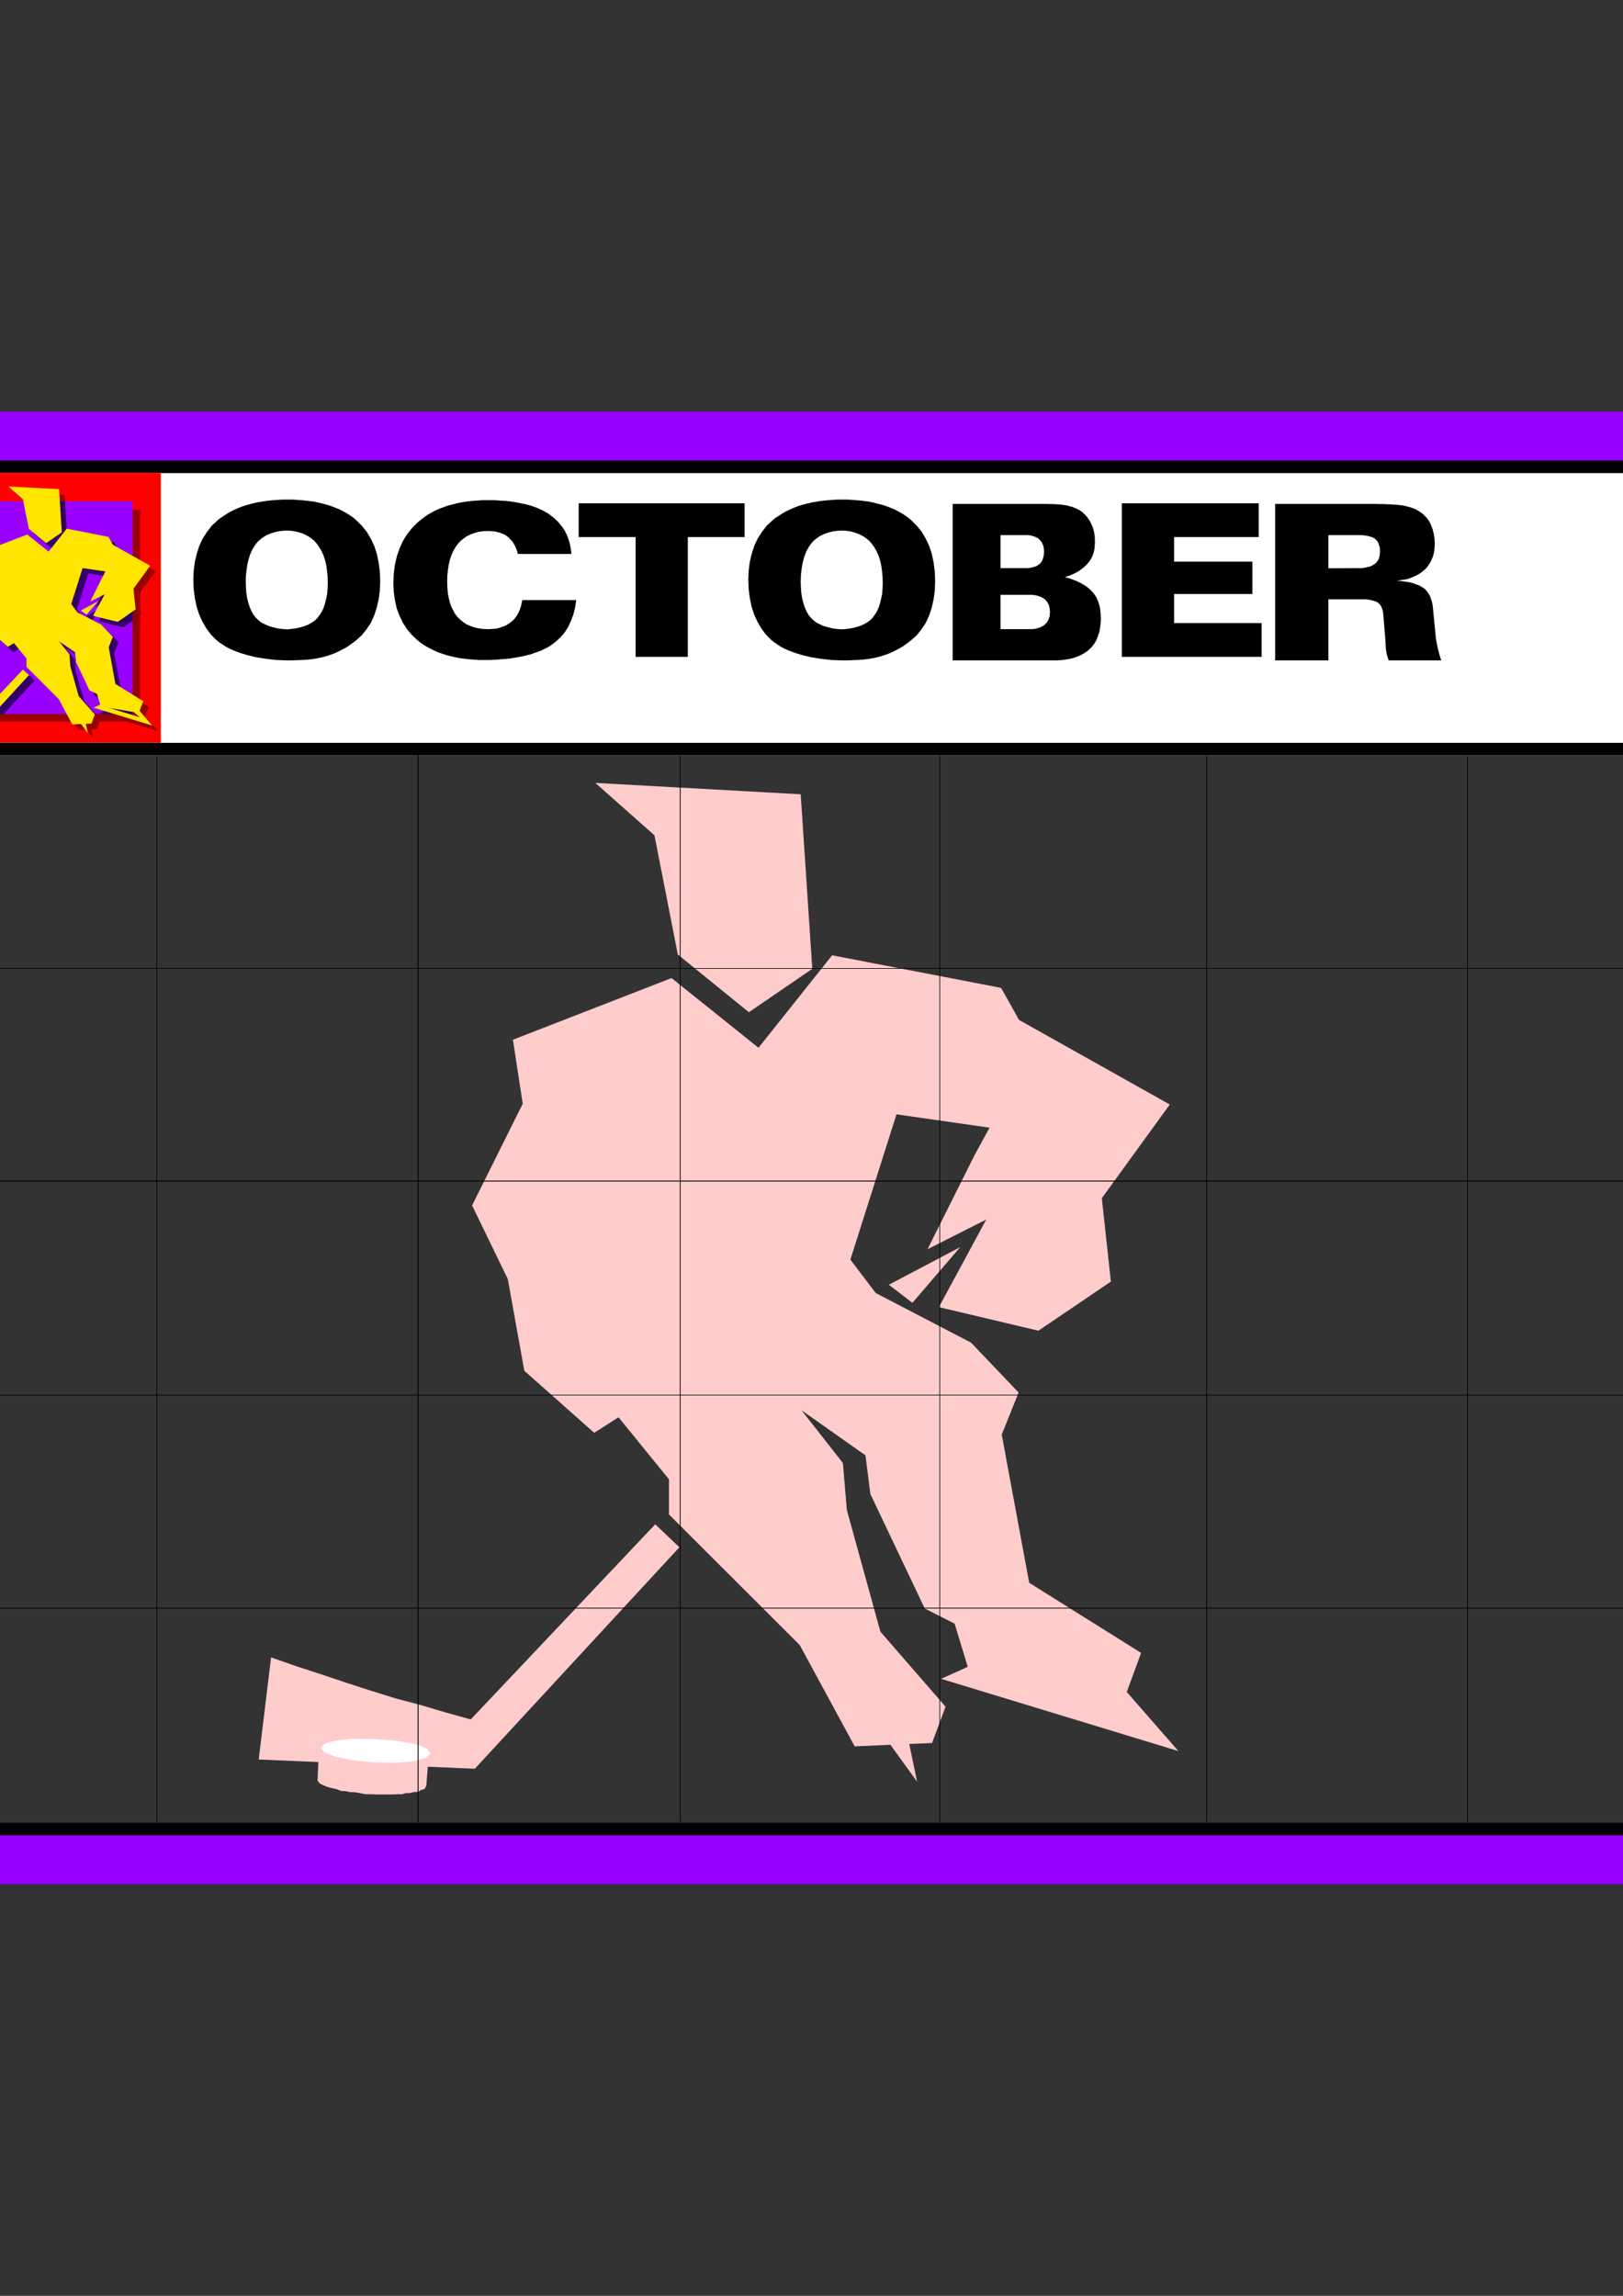<?xml version="1.0" encoding="utf-8"?>
<!-- Created by UniConvertor 2.0rc4 (https://sk1project.net/) -->
<svg xmlns="http://www.w3.org/2000/svg" height="841.89pt" viewBox="0 0 595.276 841.89" width="595.276pt" version="1.1" xmlns:xlink="http://www.w3.org/1999/xlink" id="5548db61-f60c-11ea-ac9f-dcc15c148e23">

<rect x="0" y="0" width="595.276" height="841.89" fill="#333333" stroke="none"/>

<g>
	<path style="fill:#ffffff;" d="M 635.174,173.481 L -39.898,173.481 -39.898,277.017 635.174,277.017 635.174,173.481 Z" />
	<path style="fill:#000000;" d="M -62.362,150.945 L 657.638,150.945 657.638,173.409 -62.362,173.409 -62.362,150.945 Z" />
	<path style="fill:#000000;" d="M 635.174,150.945 L 657.71,150.945 657.71,690.945 635.174,690.945 635.174,150.945 Z" />
	<path style="fill:#000000;" d="M -62.362,150.945 L -39.898,150.945 -39.898,686.409 -62.362,686.409 -62.362,150.945 Z" />
	<path style="fill:#000000;" d="M -44.29,272.409 L 639.566,272.409 639.566,277.017 -44.29,277.017 -44.29,272.409 Z" />
	<path style="fill:#000000;" d="M -55.954,668.409 L 657.638,668.409 657.638,690.945 -55.954,690.945 -55.954,668.409 Z" />
	<path style="fill:#9900ff;" d="M 639.566,150.945 L 657.854,150.945 657.854,690.945 639.566,690.945 639.566,150.945 Z" />
	<path style="fill:#9900ff;" d="M -62.362,150.945 L -44.29,150.945 -44.29,690.945 -62.362,690.945 -62.362,150.945 Z" />
	<path style="fill:#9900ff;" d="M -44.29,150.945 L 657.854,150.945 657.854,168.873 -44.29,168.873 -44.29,150.945 Z" />
	<path style="fill:#9900ff;" d="M -44.29,673.017 L 657.854,673.017 657.854,690.945 -44.29,690.945 -44.29,673.017 Z" />
	<path style="fill:#ffcccc;" d="M 293.678,291.273 L 297.926,355.281 274.67,371.193 248.606,350.025 240.038,306.321 218.366,287.097 293.678,291.273 Z" />
	<path style="fill:#ffcccc;" d="M 305.198,350.313 L 367.19,362.265 373.742,374.001 429.038,405.033 404.126,439.377 407.438,469.977 380.87,487.977 344.366,479.337 361.718,447.225 340.19,458.097 357.398,423.681 362.942,413.529 328.814,408.633 311.894,461.913 321.182,474.153 356.174,492.369 373.598,510.657 367.406,526.065 377.486,580.425 418.526,606.129 413.27,620.457 432.206,642.129 345.158,615.633 354.95,611.241 350.126,595.401 339.182,589.857 319.238,547.881 317.438,533.697 293.966,517.137 309.158,536.505 310.598,553.713 322.91,598.353 346.814,625.857 341.846,639.177 333.494,639.537 336.374,653.361 326.582,639.825 313.478,640.401 293.318,603.249 245.366,555.369 245.366,542.481 226.862,519.729 217.934,525.417 192.302,502.665 186.254,469.041 173.15,442.041 191.726,404.745 188.126,381.273 246.302,358.665 278.198,384.225 305.198,350.313 Z" />
	<path style="fill:#ffcccc;" d="M 413.558,630.393 L 368.486,615.921 405.422,622.257 413.558,630.393 Z" />
	<path style="fill:#ffcccc;" d="M 326.006,471.129 L 334.646,477.753 352.214,457.305 326.006,471.129 Z" />
	<path style="fill:#ffcccc;" d="M 249.182,567.393 L 240.326,558.969 172.646,630.537 163.358,627.945 154.142,625.209 145.142,622.833 136.142,620.025 127.43,617.217 118.214,614.121 109.142,611.169 99.422,607.785 94.886,645.225 174.158,648.609 249.182,567.393 Z" />
	<path style="fill:#ffcccc;" d="M 116.99,641.265 L 116.486,652.569 116.486,653.001 116.774,653.361 117.278,654.009 117.782,654.297 118.646,654.657 119.582,655.089 120.662,655.449 122.174,655.809 123.47,656.097 125.126,656.745 126.782,656.817 128.366,657.177 130.166,657.249 131.966,657.537 134.054,657.969 136.142,657.969 138.014,658.041 140.102,658.041 141.902,658.041 143.702,658.041 145.646,657.969 147.374,657.969 148.814,657.537 150.326,657.537 151.694,657.177 152.774,657.105 153.782,656.817 154.43,656.385 155.582,656.097 155.87,655.737 156.23,655.161 156.374,654.729 157.238,643.497 157.022,643.857 156.662,644.217 156.23,644.721 155.582,645.225 154.718,645.225 153.71,645.873 152.486,646.017 151.118,646.305 149.534,646.521 148.094,646.737 146.438,646.737 144.638,646.737 142.91,646.953 141.038,646.953 138.95,646.737 136.934,646.665 134.918,646.665 133.046,646.521 130.958,646.017 129.158,645.873 127.43,645.585 125.774,645.225 124.118,644.937 122.822,644.577 121.526,644.217 120.446,643.857 119.582,643.281 118.646,642.921 117.926,642.489 117.422,642.057 117.134,641.769 116.99,641.265 Z" />
	<path style="fill:#ffffff;" d="M 137.942,637.737 L 130.022,637.593 123.686,638.169 119.222,639.321 117.566,640.977 119.078,642.633 123.182,644.217 129.446,645.513 137.366,646.305 145.358,646.377 151.766,645.873 156.23,644.577 157.958,642.921 156.518,641.193 152.27,639.609 145.79,638.385 137.942,637.737 Z" />
	<path style="stroke:#000000;stroke-width:0.216;stroke-miterlimit:10.433;fill:none;" d="M 57.518,277.161 L 57.518,355.137 57.518,433.401 57.518,511.809 57.518,590.217 57.518,668.049" />
	<path style="stroke:#000000;stroke-width:0.216;stroke-miterlimit:10.433;fill:none;" d="M 57.518,277.161 L 57.518,355.137 57.518,433.401 57.518,511.809 57.518,590.217 57.518,668.049" />
	<path style="stroke:#000000;stroke-width:0.216;stroke-miterlimit:10.433;fill:none;" d="M 153.35,276.945 L 153.35,354.921 153.35,433.113 153.35,511.737 153.35,589.929 153.35,668.193" />
	<path style="stroke:#000000;stroke-width:0.216;stroke-miterlimit:10.433;fill:none;" d="M 153.35,276.945 L 153.35,354.921 153.35,433.113 153.35,511.737 153.35,589.929 153.35,668.193" />
	<path style="stroke:#000000;stroke-width:0.216;stroke-miterlimit:10.433;fill:none;" d="M 249.47,277.161 L 249.47,355.137 249.47,433.401 249.47,511.809 249.47,590.217 249.47,668.049" />
	<path style="stroke:#000000;stroke-width:0.216;stroke-miterlimit:10.433;fill:none;" d="M 249.47,277.161 L 249.47,355.137 249.47,433.401 249.47,511.809 249.47,590.217 249.47,668.049" />
	<path style="stroke:#000000;stroke-width:0.216;stroke-miterlimit:10.433;fill:none;" d="M 344.654,277.161 L 344.654,355.137 344.654,433.401 344.654,511.809 344.654,590.217 344.654,668.049" />
	<path style="stroke:#000000;stroke-width:0.216;stroke-miterlimit:10.433;fill:none;" d="M 344.654,277.161 L 344.654,355.137 344.654,433.401 344.654,511.809 344.654,590.217 344.654,668.049" />
	<path style="stroke:#000000;stroke-width:0.216;stroke-miterlimit:10.433;fill:none;" d="M 442.574,277.161 L 442.574,355.137 442.574,433.401 442.574,511.809 442.574,590.217 442.574,668.049" />
	<path style="stroke:#000000;stroke-width:0.216;stroke-miterlimit:10.433;fill:none;" d="M 442.574,277.161 L 442.574,355.137 442.574,433.401 442.574,511.809 442.574,590.217 442.574,668.049" />
	<path style="stroke:#000000;stroke-width:0.216;stroke-miterlimit:10.433;fill:none;" d="M 538.262,277.161 L 538.262,355.137 538.262,433.401 538.262,511.809 538.262,590.217 538.262,668.049" />
	<path style="stroke:#000000;stroke-width:0.216;stroke-miterlimit:10.433;fill:none;" d="M 538.262,277.161 L 538.262,355.137 538.262,433.401 538.262,511.809 538.262,590.217 538.262,668.049" />
	<path style="stroke:#000000;stroke-width:0.216;stroke-miterlimit:10.433;fill:none;" d="M -39.826,355.137 L 57.518,355.137 155.51,355.137 249.47,355.137 345.59,355.137 443.294,355.137 538.766,355.137 635.102,355.137" />
	<path style="stroke:#000000;stroke-width:0.216;stroke-miterlimit:10.433;fill:none;" d="M -39.826,355.137 L 57.518,355.137 155.51,355.137 249.47,355.137 345.59,355.137 443.294,355.137 538.766,355.137 635.102,355.137" />
	<path style="stroke:#000000;stroke-width:0.216;stroke-miterlimit:10.433;fill:none;" d="M -39.826,433.113 L 57.518,433.113 155.51,433.113 249.47,433.113 345.59,433.113 443.294,433.113 538.766,433.113 635.102,433.113" />
	<path style="stroke:#000000;stroke-width:0.216;stroke-miterlimit:10.433;fill:none;" d="M -39.826,433.113 L 57.518,433.113 155.51,433.113 249.47,433.113 345.59,433.113 443.294,433.113 538.766,433.113 635.102,433.113" />
	<path style="stroke:#000000;stroke-width:0.216;stroke-miterlimit:10.433;fill:none;" d="M -39.826,511.593 L 57.518,511.593 155.51,511.593 249.47,511.593 345.59,511.593 443.294,511.593 538.766,511.593 635.102,511.593" />
	<path style="stroke:#000000;stroke-width:0.216;stroke-miterlimit:10.433;fill:none;" d="M -39.826,511.593 L 57.518,511.593 155.51,511.593 249.47,511.593 345.59,511.593 443.294,511.593 538.766,511.593 635.102,511.593" />
	<path style="stroke:#000000;stroke-width:0.216;stroke-miterlimit:10.433;fill:none;" d="M -39.826,589.713 L 57.518,589.713 155.51,589.713 249.47,589.713 345.59,589.713 443.294,589.713 538.766,589.713 635.102,589.713" />
	<path style="stroke:#000000;stroke-width:0.216;stroke-miterlimit:10.433;fill:none;" d="M -39.826,589.713 L 57.518,589.713 155.51,589.713 249.47,589.713 345.59,589.713 443.294,589.713 538.766,589.713 635.102,589.713" />
	<path style="fill:#ffcc00;" d="M -39.97,173.409 L 58.958,173.409 58.958,272.337 0.494,272.337 -22.474,272.337 -39.97,272.337 -39.97,173.409 Z" />
	<path style="fill:#ff9933;" d="M -26.29,186.945 L 51.398,186.945 51.398,264.633 -26.29,264.633 -26.29,186.945 Z" />
	<path style="fill:#990000;" d="M -29.314,183.849 L 48.662,183.849 48.662,261.825 -29.314,261.825 -29.314,183.849 Z" />
	<path style="fill:#ff0000;" d="M -39.97,173.409 L 58.958,173.409 58.958,272.337 0.494,272.337 -22.474,272.337 -39.97,272.337 -39.97,173.409 Z" />
	<path style="fill:#990000;" d="M 23.678,181.401 L 24.686,197.241 18.926,201.201 12.59,195.945 10.43,185.145 5.102,180.393 23.678,181.401 Z" />
	<path style="fill:#990000;" d="M 53.918,263.481 L 51.47,263.481 51.326,263.193 42.11,261.609 53.342,265.065 51.47,263.481 53.918,263.481 57.878,268.089 36.35,261.537 38.798,260.385 37.574,256.497 34.838,255.201 29.942,244.833 29.582,241.233 23.678,237.201 27.494,241.953 27.782,246.201 30.878,257.289 36.782,263.985 35.558,267.369 33.47,267.441 34.262,270.897 31.742,267.513 28.502,267.657 23.606,258.441 11.726,246.561 11.726,243.465 7.118,237.849 4.886,239.217 -1.522,233.601 -2.89,225.249 -6.13,218.697 -1.594,209.409 -2.458,203.577 12.014,198.033 19.862,204.297 26.486,195.873 41.822,198.897 43.406,201.777 57.086,209.481 50.966,217.905 51.758,225.465 45.206,230.073 36.134,227.841 40.454,219.921 35.126,222.585 39.374,214.089 40.67,211.569 32.318,210.345 28.142,223.521 30.446,226.617 39.158,231.081 43.406,235.545 41.894,239.361 44.342,252.825 54.566,259.161 53.198,262.689 53.918,263.481 Z" />
	<path style="fill:#990000;" d="M 31.67,225.897 L 33.758,227.409 38.078,222.441 31.67,225.897 Z" />
	<path style="fill:#990000;" d="M -10.594,267.729 L -10.162,267.729 -10.162,267.945 -9.874,268.233 -10.162,268.521 -10.162,269.529 -5.842,269.673 12.662,249.585 10.43,247.569 -6.202,265.137 -8.578,264.561 -10.81,263.841 -13.042,263.265 -15.274,262.545 -17.434,261.897 -19.666,261.177 -21.97,260.385 -24.346,259.665 -25.498,268.809 -19.81,269.097 -19.81,267.801 -19.81,267.657 -19.81,267.657 -19.81,267.657 -19.738,267.657 -19.378,267.369 -18.37,267.081 -16.786,266.793 -14.77,266.937 -12.898,267.081 -11.314,267.369 -10.594,267.729 Z" />
	<path style="fill:#990000;" d="M -19.954,267.873 L -20.098,270.609 -20.098,270.753 -20.026,270.825 -19.882,270.969 -19.738,271.041 -19.522,271.113 -19.306,271.257 -19.018,271.329 -18.658,271.401 -18.37,271.473 -17.938,271.689 -17.506,271.689 -17.146,271.761 -16.714,271.761 -16.21,271.833 -15.706,271.977 -15.202,271.977 -14.77,271.977 -14.266,271.977 -13.762,271.977 -13.33,271.977 -12.898,271.977 -12.466,271.977 -12.106,271.833 -11.674,271.833 -11.386,271.761 -11.098,271.761 -10.882,271.689 -10.666,271.617 -10.45,271.473 -10.306,271.401 -10.234,271.257 -10.234,271.185 -10.018,268.377 -10.09,268.449 -10.162,268.593 -10.234,268.665 -10.45,268.809 -10.594,268.809 -10.882,268.953 -11.17,269.025 -11.53,269.097 -11.89,269.169 -12.25,269.169 -12.682,269.169 -13.114,269.169 -13.546,269.241 -13.978,269.241 -14.482,269.169 -14.986,269.169 -15.49,269.169 -15.994,269.169 -16.498,269.025 -16.93,268.953 -17.362,268.881 -17.794,268.809 -18.154,268.737 -18.514,268.665 -18.802,268.593 -19.09,268.449 -19.306,268.305 -19.522,268.233 -19.738,268.161 -19.81,268.017 -19.882,267.945 -19.954,267.873 Z" />
	<path style="fill:#990000;" d="M -26.29,186.945 L 51.398,186.945 51.398,264.633 -26.29,264.633 -26.29,186.945 Z" />
	<path style="fill:#9900ff;" d="M -29.314,183.849 L 48.662,183.849 48.662,261.825 -29.314,261.825 -29.314,183.849 Z" />
	<path style="fill:#330066;" d="M 31.67,225.897 L 33.758,227.409 38.078,222.441 31.67,225.897 Z" />
	<path style="fill:#330066;" d="M 23.822,183.705 L 8.702,183.705 10.358,185.073 12.518,195.873 18.998,201.129 24.686,197.097 23.822,183.705 Z" />
	<path style="fill:#330066;" d="M 1.286,261.897 L 12.662,249.585 10.502,247.569 -3.178,261.897 1.286,261.897 Z" />
	<path style="fill:#330066;" d="M 44.702,261.897 L 42.182,261.537 43.622,261.897 37.862,261.897 36.422,261.537 38.87,260.385 37.574,256.497 34.838,255.201 29.942,244.833 29.654,241.233 23.75,237.201 27.494,241.953 27.782,246.129 30.95,257.217 35.126,261.897 25.55,261.897 23.606,258.369 11.798,246.561 11.798,243.393 7.19,237.777 4.886,239.217 -1.45,233.601 -2.89,225.249 -6.058,218.625 -1.594,209.409 -2.458,203.505 12.086,198.033 19.862,204.225 26.486,195.873 41.894,198.897 43.478,201.777 48.734,204.657 48.734,227.553 45.206,230.001 36.134,227.841 40.454,219.921 35.126,222.513 39.446,214.017 40.742,211.569 32.39,210.273 28.214,223.521 30.518,226.545 39.158,231.009 43.478,235.473 41.894,239.361 44.342,252.753 48.734,255.417 48.734,261.897 44.702,261.897 Z" />
	<path style="fill:#ffe500;" d="M 21.662,179.385 L 22.67,195.225 16.91,199.185 10.574,193.929 8.414,183.129 3.086,178.377 21.662,179.385 Z" />
	<path style="fill:#ffe500;" d="M 51.902,261.465 L 49.454,261.465 49.31,261.177 40.094,259.593 51.326,263.049 49.454,261.465 51.902,261.465 55.862,266.073 34.334,259.521 36.782,258.369 35.558,254.481 32.822,253.185 27.926,242.817 27.566,239.217 21.662,235.185 25.478,239.937 25.766,244.185 28.862,255.273 34.766,261.969 33.542,265.353 31.454,265.425 32.246,268.881 29.726,265.497 26.486,265.641 21.59,256.425 9.71,244.545 9.71,241.449 5.102,235.833 2.87,237.201 -3.538,231.585 -4.906,223.233 -8.146,216.681 -3.61,207.393 -4.474,201.561 9.998,196.017 17.846,202.281 24.47,193.857 39.806,196.881 41.39,199.761 55.07,207.465 48.95,215.889 49.742,223.449 43.19,228.057 34.118,225.825 38.438,217.905 33.11,220.569 37.358,212.073 38.654,209.553 30.302,208.329 26.126,221.505 28.43,224.601 37.142,229.065 41.39,233.529 39.878,237.345 42.326,250.809 52.55,257.145 51.182,260.673 51.902,261.465 Z" />
	<path style="fill:#ffe500;" d="M 29.654,223.881 L 31.742,225.393 36.062,220.425 29.654,223.881 Z" />
	<path style="fill:#ffe500;" d="M -12.61,265.713 L -12.178,265.713 -12.178,265.929 -11.89,266.217 -12.178,266.505 -12.178,267.513 -7.858,267.657 10.646,247.569 8.414,245.553 -8.218,263.121 -10.594,262.545 -12.826,261.825 -15.058,261.249 -17.29,260.529 -19.45,259.881 -21.682,259.161 -23.986,258.369 -26.362,257.649 -27.514,266.793 -21.826,267.081 -21.826,265.785 -21.826,265.641 -21.826,265.641 -21.826,265.641 -21.754,265.641 -21.394,265.353 -20.386,265.065 -18.802,264.777 -16.786,264.921 -14.914,265.065 -13.33,265.353 -12.61,265.713 Z" />
	<path style="fill:#ffe500;" d="M -21.97,265.857 L -22.114,268.593 -22.114,268.737 -22.042,268.809 -21.898,268.953 -21.754,269.025 -21.538,269.097 -21.322,269.241 -21.034,269.313 -20.674,269.385 -20.386,269.457 -19.954,269.673 -19.522,269.673 -19.162,269.745 -18.73,269.745 -18.226,269.817 -17.722,269.961 -17.218,269.961 -16.786,269.961 -16.282,269.961 -15.778,269.961 -15.346,269.961 -14.914,269.961 -14.482,269.961 -14.122,269.817 -13.69,269.817 -13.402,269.745 -13.114,269.745 -12.898,269.673 -12.682,269.601 -12.466,269.457 -12.322,269.385 -12.25,269.241 -12.25,269.169 -12.034,266.361 -12.106,266.433 -12.178,266.577 -12.25,266.649 -12.466,266.793 -12.61,266.793 -12.898,266.937 -13.186,267.009 -13.546,267.081 -13.906,267.153 -14.266,267.153 -14.698,267.153 -15.13,267.153 -15.562,267.225 -15.994,267.225 -16.498,267.153 -17.002,267.153 -17.506,267.153 -18.01,267.153 -18.514,267.009 -18.946,266.937 -19.378,266.865 -19.81,266.793 -20.17,266.721 -20.53,266.649 -20.818,266.577 -21.106,266.433 -21.322,266.289 -21.538,266.217 -21.754,266.145 -21.826,266.001 -21.898,265.929 -21.97,265.857 Z" />
	<path style="fill:#000000;" d="M 487.214,219.777 L 487.214,208.401 498.23,208.329 499.166,208.329 500.102,208.257 500.966,208.113 501.758,207.897 502.478,207.753 503.126,207.465 503.63,207.177 504.134,206.889 504.998,206.097 505.646,205.089 506.006,203.865 506.15,202.425 506.078,200.841 505.718,199.545 505.214,198.465 504.422,197.673 503.918,197.313 503.342,197.025 502.694,196.809 501.974,196.593 501.182,196.449 500.246,196.305 499.31,196.233 498.23,196.233 487.214,196.233 487.214,208.329 487.214,219.777 487.214,242.169 467.702,242.169 467.702,184.785 501.11,184.785 502.334,184.785 503.558,184.785 504.71,184.785 505.79,184.857 506.87,184.857 507.878,184.857 508.814,184.929 509.678,184.929 510.542,185.001 511.334,185.073 512.054,185.073 512.774,185.145 513.35,185.217 513.926,185.289 514.502,185.361 514.934,185.433 515.798,185.649 516.59,185.865 517.454,186.081 518.246,186.369 518.966,186.657 519.686,187.017 520.262,187.377 520.838,187.737 521.486,188.169 522.062,188.673 522.638,189.249 523.214,189.825 523.646,190.401 524.15,191.121 524.51,191.769 524.87,192.561 525.446,194.073 525.878,195.801 526.166,197.601 526.238,199.473 526.166,200.841 526.022,202.209 525.734,203.505 525.302,204.729 524.798,205.881 524.15,206.961 523.43,207.969 522.566,208.905 521.558,209.697 520.478,210.489 519.398,211.065 518.102,211.641 516.806,212.145 515.438,212.505 513.926,212.721 512.342,212.937 513.926,213.081 515.438,213.297 516.878,213.513 518.102,213.801 519.254,214.233 520.334,214.593 521.27,215.097 522.062,215.601 522.782,216.177 523.43,216.897 524.006,217.761 524.51,218.625 524.87,219.705 525.23,220.785 525.446,221.937 525.59,223.233 526.526,232.737 526.598,233.673 526.742,234.681 526.958,235.761 527.174,236.913 527.462,238.209 527.822,239.577 528.182,240.873 528.614,242.169 509.318,242.169 509.102,241.449 508.814,240.657 508.598,239.793 508.454,238.929 508.31,237.993 508.238,236.913 508.166,235.617 508.094,234.321 507.446,226.401 507.302,224.673 506.942,223.233 506.438,222.081 505.718,221.289 505.286,220.929 504.782,220.641 504.134,220.425 503.414,220.209 502.55,219.993 501.686,219.849 500.678,219.777 499.598,219.777 487.214,219.777 Z" />
	<path style="fill:#000000;" d="M 411.47,240.873 L 411.47,184.569 461.654,184.569 461.654,196.953 430.622,196.953 430.622,205.953 459.35,205.953 459.35,217.833 430.622,217.833 430.622,228.489 462.734,228.489 462.734,240.873 411.47,240.873 Z" />
	<path style="fill:#000000;" d="M 366.974,242.169 L 366.974,230.721 377.414,230.721 378.35,230.721 379.214,230.649 380.006,230.505 380.726,230.289 381.446,230.073 382.022,229.785 382.598,229.497 383.102,229.137 383.966,228.273 384.614,227.121 384.974,225.897 385.118,224.457 384.974,222.945 384.614,221.649 384.038,220.641 383.246,219.777 382.742,219.417 382.094,219.057 381.446,218.769 380.798,218.553 380.006,218.337 379.214,218.193 378.35,218.121 377.414,218.121 366.974,218.121 366.974,208.329 376.118,208.329 376.91,208.329 377.702,208.257 378.422,208.113 379.142,207.897 379.79,207.753 380.366,207.465 380.798,207.177 381.23,206.889 381.95,206.097 382.454,205.089 382.814,203.793 382.958,202.281 382.814,200.913 382.526,199.761 381.95,198.681 381.23,197.817 380.798,197.457 380.294,197.169 379.718,196.881 379.07,196.665 378.422,196.449 377.702,196.305 376.91,196.233 376.118,196.233 366.974,196.233 366.974,208.329 366.974,218.121 366.974,230.721 366.974,242.169 349.406,242.169 349.406,184.785 382.454,184.785 383.894,184.785 385.19,184.857 386.414,184.857 387.566,184.929 388.574,185.001 389.438,185.073 390.302,185.217 390.95,185.289 391.67,185.433 392.318,185.649 392.966,185.793 393.614,186.009 394.262,186.297 394.838,186.513 395.342,186.801 395.846,187.017 396.494,187.449 397.142,187.953 397.718,188.529 398.294,189.105 398.798,189.681 399.23,190.329 399.662,190.977 400.022,191.625 400.742,193.209 401.246,194.937 401.534,196.809 401.606,198.753 401.534,199.905 401.462,201.057 401.246,202.137 400.958,203.145 400.598,204.081 400.094,205.017 399.59,205.809 398.942,206.601 398.294,207.321 397.43,208.113 396.566,208.761 395.558,209.481 394.406,210.129 393.182,210.705 391.886,211.209 390.518,211.641 392.174,212.073 393.758,212.649 395.198,213.225 396.494,213.873 397.718,214.593 398.798,215.313 399.734,216.105 400.598,216.969 401.318,217.833 401.966,218.841 402.542,219.921 402.974,221.145 403.334,222.369 403.55,223.737 403.694,225.177 403.766,226.689 403.694,228.489 403.478,230.217 403.19,231.801 402.686,233.313 402.11,234.753 401.39,235.977 400.526,237.129 399.518,238.137 398.942,238.641 398.366,239.073 397.718,239.505 397.07,239.865 396.35,240.225 395.63,240.585 394.91,240.873 394.118,241.161 393.326,241.377 392.462,241.593 391.598,241.737 390.662,241.881 389.726,242.025 388.718,242.097 387.71,242.169 386.702,242.169 366.974,242.169 Z" />
	<path style="fill:#000000;" d="M 308.798,242.169 L 308.798,230.793 310.382,230.649 312.038,230.433 313.622,230.073 315.134,229.641 316.574,229.065 317.87,228.345 319.022,227.553 319.958,226.617 320.822,225.465 321.614,224.241 322.262,222.801 322.766,221.217 323.198,219.489 323.558,217.689 323.702,215.745 323.774,213.657 323.702,211.425 323.486,209.265 323.198,207.249 322.766,205.377 322.19,203.649 321.47,202.065 320.678,200.697 319.814,199.473 318.806,198.321 317.582,197.313 316.358,196.521 314.918,195.801 313.478,195.297 311.894,194.865 310.382,194.649 308.798,194.577 307.142,194.649 305.486,194.865 303.83,195.297 302.318,195.801 300.95,196.449 299.654,197.313 298.502,198.249 297.494,199.329 296.63,200.625 295.838,201.993 295.19,203.577 294.686,205.233 294.254,207.033 293.966,208.977 293.75,211.065 293.678,213.225 293.75,215.385 293.894,217.401 294.182,219.273 294.614,221.001 295.118,222.585 295.766,224.097 296.486,225.393 297.35,226.473 298.286,227.409 299.366,228.273 300.662,228.921 302.102,229.569 303.686,230.001 305.342,230.433 306.998,230.649 308.798,230.793 308.798,242.169 306.854,242.097 304.91,242.025 303.038,241.809 301.166,241.593 299.294,241.305 297.494,241.017 295.694,240.585 293.966,240.153 292.31,239.649 290.654,239.073 289.142,238.497 287.702,237.849 286.334,237.129 285.11,236.337 283.958,235.545 282.878,234.681 280.934,232.737 279.278,230.505 277.838,228.057 276.614,225.393 275.678,222.513 275.03,219.417 274.598,216.105 274.454,212.577 274.598,209.193 275.03,205.953 275.75,202.929 276.686,200.049 277.91,197.457 279.494,195.009 281.222,192.777 283.31,190.833 284.462,189.897 285.686,189.105 286.91,188.313 288.278,187.521 289.646,186.873 291.086,186.225 292.598,185.649 294.182,185.145 295.838,184.713 297.566,184.281 299.294,183.993 301.094,183.705 303.038,183.489 304.982,183.345 306.926,183.201 309.014,183.201 311.03,183.201 312.974,183.345 314.918,183.489 316.79,183.705 318.59,183.921 320.318,184.281 321.974,184.713 323.63,185.145 325.142,185.649 326.654,186.225 328.094,186.801 329.462,187.521 330.758,188.241 331.982,189.033 333.206,189.897 334.286,190.833 336.302,192.849 338.102,195.081 339.542,197.529 340.838,200.265 341.774,203.145 342.422,206.241 342.854,209.553 342.998,213.081 342.854,216.537 342.422,219.849 341.702,222.945 340.766,225.753 339.542,228.417 337.958,230.793 336.23,232.953 334.142,234.825 332.63,235.977 331.118,237.057 329.606,237.921 328.094,238.713 326.582,239.433 325.07,240.009 323.558,240.513 322.046,240.945 320.462,241.305 318.878,241.593 317.294,241.809 315.71,241.953 314.054,242.025 312.326,242.097 310.598,242.169 308.798,242.169 Z" />
	<path style="fill:#000000;" d="M 233.126,240.873 L 233.126,196.953 212.246,196.953 212.246,184.569 273.086,184.569 273.086,196.953 252.278,196.953 252.278,240.873 233.126,240.873 Z" />
	<path style="fill:#000000;" d="M 189.926,203.145 L 189.71,202.209 189.35,201.273 188.99,200.409 188.558,199.617 188.126,198.825 187.55,198.177 186.974,197.529 186.398,196.953 185.678,196.449 184.958,196.017 184.166,195.657 183.23,195.297 182.294,195.081 181.286,194.865 180.206,194.793 179.054,194.721 177.326,194.793 175.67,195.009 174.086,195.441 172.646,195.945 171.278,196.593 170.054,197.457 168.902,198.393 167.894,199.473 167.03,200.697 166.238,202.065 165.59,203.577 165.014,205.233 164.582,207.033 164.294,208.977 164.078,210.993 164.006,213.153 164.078,215.241 164.222,217.185 164.51,218.985 164.942,220.713 165.446,222.297 166.166,223.737 166.886,225.105 167.822,226.257 168.83,227.265 169.982,228.201 171.206,228.993 172.574,229.569 174.014,230.073 175.598,230.433 177.254,230.649 179.054,230.721 180.35,230.649 181.574,230.577 182.726,230.361 183.878,230.001 184.886,229.641 185.822,229.209 186.686,228.633 187.478,228.057 188.27,227.409 188.918,226.617 189.566,225.753 190.142,224.745 190.574,223.737 191.006,222.585 191.294,221.361 191.582,220.065 211.31,220.065 210.95,222.729 210.302,225.321 209.438,227.625 208.43,229.857 207.134,231.873 205.622,233.673 203.894,235.257 202.022,236.697 200.942,237.345 199.79,237.921 198.638,238.497 197.342,239.001 196.046,239.433 194.678,239.937 193.166,240.297 191.726,240.657 190.142,240.945 188.486,241.233 186.83,241.521 185.03,241.665 183.23,241.809 181.358,241.953 179.486,242.025 177.47,242.025 175.526,242.025 173.654,241.881 171.854,241.737 170.054,241.521 168.326,241.305 166.67,240.945 165.086,240.585 163.502,240.153 161.99,239.649 160.55,239.145 159.11,238.497 157.814,237.849 156.518,237.129 155.294,236.409 154.07,235.545 152.99,234.681 150.974,232.737 149.174,230.577 147.734,228.273 146.51,225.753 145.502,223.089 144.854,220.137 144.422,217.113 144.278,213.873 144.422,210.345 144.854,207.033 145.574,203.937 146.582,201.057 147.806,198.321 149.39,195.801 151.19,193.569 153.278,191.481 154.43,190.545 155.654,189.609 156.878,188.745 158.246,187.953 159.614,187.233 161.054,186.585 162.638,186.009 164.222,185.433 165.878,185.001 167.534,184.569 169.334,184.209 171.134,183.921 173.006,183.705 174.95,183.561 176.966,183.417 179.054,183.417 180.854,183.417 182.582,183.489 184.238,183.633 185.822,183.705 187.406,183.921 188.918,184.137 190.358,184.425 191.798,184.713 193.166,185.001 194.462,185.361 195.758,185.793 196.91,186.225 198.062,186.729 199.142,187.233 200.15,187.809 201.158,188.385 202.958,189.753 204.542,191.193 205.91,192.849 207.134,194.577 208.07,196.521 208.79,198.609 209.294,200.769 209.582,203.145 189.926,203.145 Z" />
	<path style="fill:#000000;" d="M 105.254,242.169 L 105.254,230.793 106.838,230.649 108.494,230.433 110.078,230.073 111.59,229.641 113.03,229.065 114.326,228.345 115.478,227.553 116.414,226.617 117.278,225.465 118.07,224.241 118.718,222.801 119.222,221.217 119.654,219.489 120.014,217.689 120.158,215.745 120.23,213.657 120.158,211.425 119.942,209.265 119.654,207.249 119.222,205.377 118.646,203.649 117.926,202.065 117.134,200.697 116.27,199.473 115.262,198.321 114.038,197.313 112.814,196.521 111.374,195.801 109.934,195.297 108.35,194.865 106.838,194.649 105.254,194.577 103.598,194.649 101.942,194.865 100.286,195.297 98.774,195.801 97.406,196.449 96.11,197.313 94.958,198.249 93.95,199.329 93.086,200.625 92.294,201.993 91.646,203.577 91.142,205.233 90.71,207.033 90.422,208.977 90.206,211.065 90.134,213.225 90.206,215.385 90.35,217.401 90.638,219.273 91.07,221.001 91.574,222.585 92.222,224.097 92.942,225.393 93.806,226.473 94.742,227.409 95.822,228.273 97.118,228.921 98.558,229.569 100.142,230.001 101.798,230.433 103.454,230.649 105.254,230.793 105.254,242.169 103.31,242.097 101.366,242.025 99.494,241.809 97.622,241.593 95.75,241.305 93.95,241.017 92.15,240.585 90.422,240.153 88.766,239.649 87.11,239.073 85.598,238.497 84.158,237.849 82.79,237.129 81.566,236.337 80.414,235.545 79.334,234.681 77.39,232.737 75.734,230.505 74.294,228.057 73.07,225.393 72.134,222.513 71.486,219.417 71.054,216.105 70.91,212.577 71.054,209.193 71.486,205.953 72.206,202.929 73.142,200.049 74.366,197.457 75.95,195.009 77.678,192.777 79.766,190.833 80.918,189.897 82.142,189.105 83.366,188.313 84.734,187.521 86.102,186.873 87.542,186.225 89.054,185.649 90.638,185.145 92.294,184.713 94.022,184.281 95.75,183.993 97.55,183.705 99.494,183.489 101.438,183.345 103.382,183.201 105.47,183.201 107.486,183.201 109.43,183.345 111.374,183.489 113.246,183.705 115.046,183.921 116.774,184.281 118.43,184.713 120.086,185.145 121.598,185.649 123.11,186.225 124.55,186.801 125.918,187.521 127.214,188.241 128.438,189.033 129.662,189.897 130.742,190.833 132.758,192.849 134.558,195.081 135.998,197.529 137.294,200.265 138.23,203.145 138.878,206.241 139.31,209.553 139.454,213.081 139.31,216.537 138.878,219.849 138.158,222.945 137.222,225.753 135.998,228.417 134.414,230.793 132.686,232.953 130.598,234.825 129.086,235.977 127.574,237.057 126.062,237.921 124.55,238.713 123.038,239.433 121.526,240.009 120.014,240.513 118.502,240.945 116.918,241.305 115.334,241.593 113.75,241.809 112.166,241.953 110.51,242.025 108.782,242.097 107.054,242.169 105.254,242.169 Z" />
</g>
</svg>